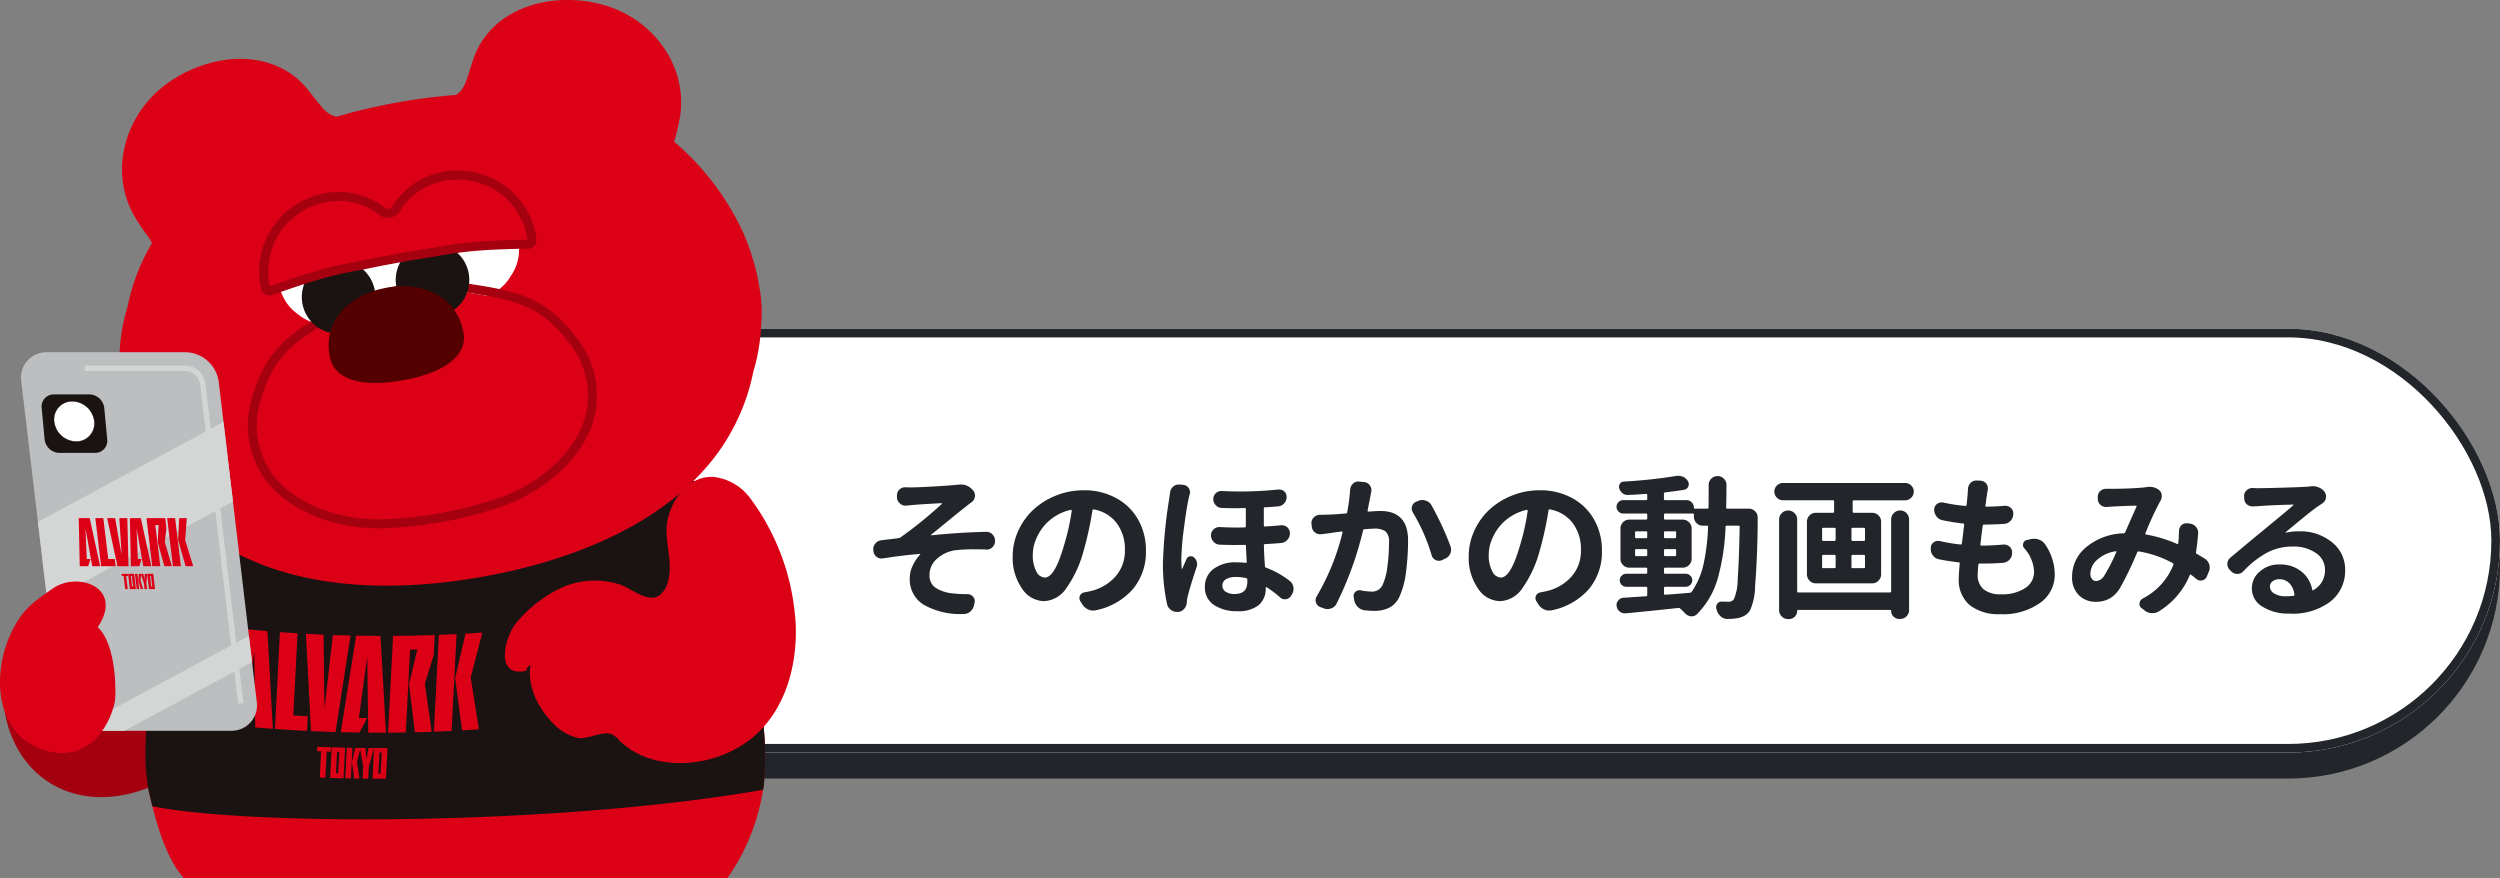 <svg xmlns="http://www.w3.org/2000/svg" xmlns:xlink="http://www.w3.org/1999/xlink" width="289" height="101.512" viewBox="0 0 289 101.512">
  <rect x="0" y="0" width="289" height="101.512" fill="#808080" stroke="none"/>
  <defs>
    <clipPath id="clip-path">
      <rect id="長方形_28889" data-name="長方形 28889" width="92" height="101.512" fill="none"/>
    </clipPath>
  </defs>
  <g id="グループ_29020" data-name="グループ 29020" transform="translate(-9064 -11200)">
    <g id="グループ_28646" data-name="グループ 28646" transform="translate(9015 7402)">
      <g id="グループ_28620" data-name="グループ 28620" transform="translate(-2304.637 527.858)">
        <rect id="長方形_28885" data-name="長方形 28885" width="256" height="49" rx="24.5" transform="translate(2386.637 3311.143)" fill="#22252a"/>
        <g id="長方形_28886" data-name="長方形 28886" transform="translate(2386.637 3308.143)" fill="#fff" stroke="#22252a" stroke-width="1">
          <rect width="256" height="49" rx="24.5" stroke="none"/>
          <rect x="0.5" y="0.5" width="255" height="48" rx="24" fill="none"/>
        </g>
      </g>
      <g id="グループ_28619" data-name="グループ 28619" transform="translate(49 3798)">
        <g id="グループ_28618" data-name="グループ 28618" clip-path="url(#clip-path)">
          <path id="パス_57506" data-name="パス 57506" d="M85.161,69.281H26.735q-.142.386-.256.782a139.754,139.754,0,0,0-5.239,25.5c-.3,3.346-.571,7,.265,10.3.287,1.134,1.447,6.671,3.886,9.329H88.218a24.155,24.155,0,0,0,4.256-11.2,33.936,33.936,0,0,0-.083-6.481c-.246-10-3.813-20.435-7.229-28.229" transform="translate(-4.136 -13.679)" fill="#dc0017"/>
          <path id="パス_57507" data-name="パス 57507" d="M29.866,89.641c-1.187,9-8.711,16.931-16.806,17.713S-.634,101.473.552,92.472,12.781,78.193,20.875,77.411s10.177,3.229,8.99,12.229" transform="translate(-0.078 -15.265)" fill="#a5000f"/>
          <path id="パス_57508" data-name="パス 57508" d="M92.358,104.973c.047-.328.087-.656.116-.982a34,34,0,0,0-.083-6.481c-.246-10-3.813-20.435-7.229-28.229H26.735q-.142.386-.256.782a139.686,139.686,0,0,0-5.239,25.5c-.3,3.346-.571,7,.265,10.3.052.205.134.559.246,1.012,10.9,2.262,46.778,2.278,70.607-1.9" transform="translate(-4.136 -13.679)" fill="#1a1311"/>
          <path id="パス_57509" data-name="パス 57509" d="M91.173,33.219c-.022-.123-.048-.243-.071-.364-.076-.466-.165-.93-.269-1.391a28.257,28.257,0,0,0-1.518-4.533,30.8,30.8,0,0,0-8-10.554,26.179,26.179,0,0,0,.657-2.74c.984-5.75-2.864-11.225-8.466-12.958C67.442-1.2,60.1.793,58.081,6.9c-.38,1.153-.609,1.933-.839,2.523a3.889,3.889,0,0,1-.569,1.053,2.318,2.318,0,0,1-.6.5,67.567,67.567,0,0,0-6.842.884,66.715,66.715,0,0,0-6.9,1.623,2.356,2.356,0,0,1-.8-.274,3.9,3.9,0,0,1-.9-.787c-.422-.472-.91-1.123-1.67-2.069-4.026-5.014-11.6-4.3-16.626-.424C17.7,13.519,16.011,20,18.947,25.037c.986,1.692,1.7,2.351,2,3.073A23.8,23.8,0,0,0,18.1,35.573c-.064.217-.135.434-.192.652A22.367,22.367,0,0,0,17.2,40.91a16.173,16.173,0,0,0,.2,4.378c.022.123.047.243.071.364q.114.7.27,1.391a24.558,24.558,0,0,0,1.518,4.533c7.064,15.926,24.7,17.847,40.08,15.066,9.414-1.7,19.109-5.39,25.249-12.128a23.93,23.93,0,0,0,5.885-11.579c.064-.217.134-.434.191-.652a22.361,22.361,0,0,0,.708-4.685,16.173,16.173,0,0,0-.2-4.378" transform="translate(-3.383 0)" fill="#dc0017"/>
          <path id="パス_57510" data-name="パス 57510" d="M53.838,107.746c-.073,1.417-.109,2.126-.182,3.544.62,0,.931,0,1.551,0,.073-1.418.109-2.127.181-3.544-.62,0-.93,0-1.551,0m.75,2.973h-.255c.051-.985.076-1.477.126-2.462h.255c-.051.985-.075,1.478-.126,2.462" transform="translate(-10.594 -21.273)" fill="#dc0017"/>
          <path id="パス_57511" data-name="パス 57511" d="M53.672,91.584c.254,4.478.381,6.717.636,11.192-.818,0-1.227,0-2.045,0-.047-3.517-.071-5.275-.118-8.792-.386,2.837-.579,4.255-.964,7.091.38.006.57.007.949.011-.357.672-.535,1.008-.892,1.678-.862-.012-1.294-.02-2.155-.043.712-4.465,1.068-6.7,1.781-11.165,1.123.022,1.685.028,2.808.031" transform="translate(-9.691 -18.076)" fill="#dc0017"/>
          <path id="パス_57512" data-name="パス 57512" d="M35.988,101.975c-.046-3.534-.069-5.3-.115-8.836l-.959,7.045c.377.035.566.052.944.085-.356.647-.533.97-.888,1.616-.856-.079-1.285-.121-2.14-.211.709-4.427,1.064-6.641,1.773-11.071,1.116.109,1.673.159,2.791.25.252,4.516.378,6.773.63,11.286-.815-.06-1.222-.092-2.034-.162" transform="translate(-6.482 -17.888)" fill="#dc0017"/>
          <path id="パス_57513" data-name="パス 57513" d="M43.307,102.47c-1.482-.074-2.221-.119-3.7-.226.23-4.477.343-6.716.573-11.193.813.059,1.219.086,2.033.135h.006c-.2,3.8-.295,5.7-.49,9.5.666.04,1,.059,1.665.091-.035.675-.052,1.013-.087,1.688" transform="translate(-7.82 -17.977)" fill="#dc0017"/>
          <path id="パス_57514" data-name="パス 57514" d="M44.063,91.288c.816.044,1.224.063,2.041.1.039,3.443.059,5.164.1,8.607.39-3.426.586-5.139.976-8.565.818.029,1.226.041,2.044.059-.7,4.466-1.042,6.7-1.737,11.162-1.134-.035-1.7-.056-2.834-.109-.235-4.5-.352-6.75-.587-11.252" transform="translate(-8.7 -18.024)" fill="#dc0017"/>
          <path id="パス_57515" data-name="パス 57515" d="M47.254,108.131l-.473-.016c-.063,1.213-.093,1.82-.156,3.034l-.647-.024c.063-1.213.093-1.82.156-3.034l-.473-.019c.01-.2.015-.307.026-.51.636.026.955.039,1.592.059-.01.2-.016.307-.026.51" transform="translate(-9.015 -21.237)" fill="#dc0017"/>
          <path id="パス_57516" data-name="パス 57516" d="M50.379,111.255l-.648-.013c.073-1.418.109-2.127.181-3.544l.648.013c-.072,1.417-.109,2.127-.181,3.544" transform="translate(-9.819 -21.264)" fill="#dc0017"/>
          <path id="パス_57517" data-name="パス 57517" d="M52.578,111.284l-.648,0c.028-.559.043-.839.071-1.4-.141-.792-.212-1.188-.354-1.981l-.381,1.442.3,1.933-.615-.009c-.1-.774-.152-1.161-.254-1.934l.379-1.611.54.007.648.007c.04.537.06.8.1,1.342.1-.535.144-.8.239-1.339l.648,0-.6,2.143c-.028.559-.043.839-.071,1.4" transform="translate(-10.01 -21.268)" fill="#dc0017"/>
          <path id="パス_57518" data-name="パス 57518" d="M59,102.711c-.272-2.225-.409-3.337-.681-5.564.382-1.6.574-2.406.957-4.012l-.835.018c-.2,3.832-.295,5.748-.492,9.581-.818.014-1.227.019-2.047.024l.574-11.193c1.926-.011,2.89-.03,4.817-.1-.048.93-.071,1.4-.12,2.326L60.153,97.1c.315,2.221.474,3.331.789,5.55-.777.028-1.166.039-1.943.059" transform="translate(-11.037 -18.059)" fill="#dc0017"/>
          <path id="パス_57519" data-name="パス 57519" d="M64.546,102.529c-.819.041-1.229.059-2.048.089l.574-11.193c.819-.031,1.229-.048,2.047-.088-.229,4.477-.343,6.715-.573,11.193" transform="translate(-12.339 -18.033)" fill="#dc0017"/>
          <path id="パス_57520" data-name="パス 57520" d="M66.362,102.421c-.323-2.41-.483-3.616-.806-6.028.479-2.061.718-3.092,1.2-5.155.779-.043,1.169-.067,1.947-.12-.539,2.071-.81,3.106-1.348,5.175.38,2.4.571,3.605.95,6.006-.776.053-1.165.077-1.942.121" transform="translate(-12.943 -17.99)" fill="#dc0017"/>
          <path id="パス_57521" data-name="パス 57521" d="M47.732,107.639c-.072,1.417-.109,2.127-.181,3.544.62.02.929.029,1.549.043.073-1.418.109-2.127.181-3.545-.62-.014-.929-.022-1.549-.043m.75,3-.254-.007c.051-.985.075-1.478.126-2.462l.254.007c-.051.985-.075,1.478-.126,2.462" transform="translate(-9.388 -21.252)" fill="#dc0017"/>
          <path id="パス_57522" data-name="パス 57522" d="M27.3,94.495H11.255a3.958,3.958,0,0,1-3.807-3.388L3.056,54.123a2.938,2.938,0,0,1,2.968-3.388h16.05a3.957,3.957,0,0,1,3.806,3.388l4.394,36.984A2.939,2.939,0,0,1,27.3,94.495" transform="translate(-0.598 -10.017)" fill="#bdbebf"/>
          <path id="パス_57523" data-name="パス 57523" d="M26.915,60.777,5.463,72.326,6.558,81.54,28.009,69.992Z" transform="translate(-1.079 -12)" fill="#d4d5d5"/>
          <path id="パス_57524" data-name="パス 57524" d="M31.009,91.59l-19.691,10.6a3.644,3.644,0,0,0,1.574.37h3.727l14.75-7.941Z" transform="translate(-2.235 -18.083)" fill="#d4d5d5"/>
          <path id="パス_57525" data-name="パス 57525" d="M12.161,63.571H8.049a1.76,1.76,0,0,1-1.71-1.563L6,58.373A1.4,1.4,0,0,1,7.414,56.81h4.112a1.76,1.76,0,0,1,1.71,1.563l.341,3.635a1.4,1.4,0,0,1-1.417,1.563" transform="translate(-1.183 -11.216)" fill="#1a1311"/>
          <path id="パス_57526" data-name="パス 57526" d="M10.335,62.458h0a2.617,2.617,0,0,1-2.543-2.325A2.087,2.087,0,0,1,9.9,57.807a2.617,2.617,0,0,1,2.543,2.326,2.086,2.086,0,0,1-2.107,2.325" transform="translate(-1.536 -11.413)" fill="#fff"/>
          <path id="パス_57527" data-name="パス 57527" d="M10.33,62.472a2.631,2.631,0,0,1-2.562-2.343,2.105,2.105,0,0,1,2.125-2.345,2.633,2.633,0,0,1,2.563,2.342,2.107,2.107,0,0,1-2.126,2.346m-.437-4.651a2.068,2.068,0,0,0-2.088,2.3,2.594,2.594,0,0,0,2.525,2.309,2.068,2.068,0,0,0,2.088-2.306,2.593,2.593,0,0,0-2.525-2.308" transform="translate(-1.532 -11.409)" fill="#070303"/>
          <path id="パス_57528" data-name="パス 57528" d="M29.93,91.753,25.536,54.768a1.8,1.8,0,0,0-1.655-1.485H12.188v-.619H23.881a2.391,2.391,0,0,1,2.27,2.03L30.545,91.68Z" transform="translate(-2.406 -10.398)" fill="#d4d5d5"/>
          <path id="パス_57529" data-name="パス 57529" d="M61.3,28.655c-4.854.349-5.019,3.234-7.944,3.763s-4.09-2.116-8.758-.742a6.194,6.194,0,0,0-4.361,7.071,5.232,5.232,0,0,0,2.134,3.23,5.319,5.319,0,0,0,4.605,1.091c2.27-.411,3.006-2.161,7.761-3.022s6.057.522,8.327.112a5.319,5.319,0,0,0,3.932-2.635,5.236,5.236,0,0,0,.868-3.772,6.2,6.2,0,0,0-6.563-5.1" transform="translate(-7.924 -5.654)" fill="#fff"/>
          <path id="パス_57530" data-name="パス 57530" d="M58.273,67.579a48.906,48.906,0,0,0,5.742-1.423c5.227-1.552,9.473-5.195,10.819-9.281A9.655,9.655,0,0,0,73,47.789c-3.159-4.191-6.213-4.846-11.336-5.642a24.9,24.9,0,0,0-15.473,2.8c-4.52,2.54-7.15,4.222-8.641,9.254a9.656,9.656,0,0,0,1.469,9.152c2.692,3.356,7.945,5.28,13.384,4.9a48.454,48.454,0,0,0,5.867-.677" transform="translate(-7.311 -8.267)" fill="#dc0017"/>
          <path id="パス_57531" data-name="パス 57531" d="M58.515,68.292l-.313.055a50.309,50.309,0,0,1-5.98.691c-5.77.4-11.37-1.677-14.268-5.29a10.652,10.652,0,0,1-1.655-10.1c1.6-5.408,4.513-7.272,9.129-9.867a25.94,25.94,0,0,1,16.144-2.92c5.232.813,8.611,1.54,12.006,6.043a10.655,10.655,0,0,1,1.988,10.038c-1.449,4.4-5.967,8.307-11.511,9.953a51.419,51.419,0,0,1-5.54,1.394m-.5-.969A48.908,48.908,0,0,0,63.758,65.9c5.227-1.552,9.473-5.195,10.819-9.281a9.655,9.655,0,0,0-1.83-9.087c-3.159-4.191-6.213-4.846-11.336-5.642a24.9,24.9,0,0,0-15.473,2.8c-4.52,2.54-7.15,4.222-8.641,9.254A9.656,9.656,0,0,0,38.765,63.1c2.692,3.356,7.945,5.28,13.384,4.9a48.454,48.454,0,0,0,5.867-.677" transform="translate(-7.054 -8.011)" fill="#a5000f"/>
          <path id="パス_57532" data-name="パス 57532" d="M51.915,40.978a4.254,4.254,0,1,1-4.943-3.429,4.254,4.254,0,0,1,4.943,3.429" transform="translate(-8.584 -7.4)" fill="#1a1311"/>
          <path id="パス_57533" data-name="パス 57533" d="M65.438,38.532A4.254,4.254,0,1,1,60.495,35.1a4.254,4.254,0,0,1,4.943,3.429" transform="translate(-11.253 -6.917)" fill="#1a1311"/>
          <path id="パス_57534" data-name="パス 57534" d="M38.986,38.532c.456-.187,3.487-1.228,4.827-1.611a44.547,44.547,0,0,1,5.568-1.291c1.312-.278,2.794-.567,4.113-.806s2.809-.487,4.136-.686A44.427,44.427,0,0,1,63.3,33.4c1.388-.111,4.592-.2,5.084-.182.524.016.7-.175.613-.669a8.55,8.55,0,0,0-8.686-7.319A8.212,8.212,0,0,0,53.3,29.117a1.125,1.125,0,0,1-1.619.292,8.211,8.211,0,0,0-7.929-1.186,8.55,8.55,0,0,0-5.572,9.9c.091.494.323.611.808.412" transform="translate(-7.506 -4.98)" fill="#dc0017"/>
          <path id="パス_57535" data-name="パス 57535" d="M68.613,33.585a1.764,1.764,0,0,1-.376.022c-.473-.014-3.643.071-5.028.181a44.339,44.339,0,0,0-5.6.732c-1.311.2-2.766.439-4.13.685l-.039.007c-1.364.246-2.811.53-4.079.8a44.436,44.436,0,0,0-5.534,1.282c-1.337.382-4.335,1.413-4.772,1.591a1.189,1.189,0,0,1-1.007.024,1.131,1.131,0,0,1-.51-.823A9.1,9.1,0,0,1,43.45,27.6a8.739,8.739,0,0,1,8.41,1.259.605.605,0,0,0,.873-.158,8.742,8.742,0,0,1,7.437-4.125,9.1,9.1,0,0,1,9.209,7.748,1.13,1.13,0,0,1-.189.95.972.972,0,0,1-.576.307M45.2,28.212a9.241,9.241,0,0,0-1.4.374A8.073,8.073,0,0,0,38.561,37.9c0,.022.008.04.012.056.023-.007.052-.018.087-.032.449-.184,3.518-1.24,4.88-1.629a45.246,45.246,0,0,1,5.634-1.3c1.246-.266,2.7-.551,4.078-.8l.04-.007c1.373-.248,2.839-.491,4.131-.685a44.94,44.94,0,0,1,5.7-.746c1.411-.112,4.656-.2,5.143-.184h.093c0-.017,0-.036-.009-.058a8.074,8.074,0,0,0-8.163-6.89,7.649,7.649,0,0,0-6.586,3.652,1.645,1.645,0,0,1-2.364.428A7.57,7.57,0,0,0,45.2,28.212" transform="translate(-7.378 -4.852)" fill="#a5000f"/>
          <path id="パス_57536" data-name="パス 57536" d="M62.925,46.581c.535,2.954-2.715,4.746-6.984,5.518s-7.884.222-8.475-2.722c-.835-4.16,2.27-7.2,6.54-7.976s8.164,1,8.919,5.18" transform="translate(-9.345 -8.14)" fill="#540000"/>
          <path id="パス_57537" data-name="パス 57537" d="M90.125,82.6c-1.325.36-3-1.137-4.058-1.445a9.376,9.376,0,0,0-6.627.27A15.085,15.085,0,0,0,73.9,85.75c-1.148,1.537-2.274,5.822.888,5.426.865-.108.053-.216.9-.736-.413,2.48.925,5.02,2.529,6.648a5.693,5.693,0,0,0,2.916,1.77c1.291.224,2.85-.9,4.006-.387a2.638,2.638,0,0,1,.766.629c3.424,3.476,9.754,3.433,14.229.608,5.372-3.392,6.759-10.329,6.055-15.693a26.706,26.706,0,0,0-5.117-12.875A6.125,6.125,0,0,0,96.914,68.7c-3.2-.246-5.414,3.216-5.5,6-.067,2.056.721,3.931.172,6.041a2.893,2.893,0,0,1-.918,1.585,1.49,1.49,0,0,1-.539.274" transform="translate(-14.359 -13.561)" fill="#dc0017"/>
          <path id="パス_57538" data-name="パス 57538" d="M5.684,103.4C-.746,101.852-1.1,94.191,1.551,89.161c1.194-2.268,2.39-3.1,4.6-4.625,2.857-1.965,8.228-.089,5.147,4.506,2.23,2.047,2.132,7.888,1.974,8.629-.668,3.147-3.207,6.792-7.59,5.734" transform="translate(0 -16.538)" fill="#dc0017"/>
          <path id="パス_57539" data-name="パス 57539" d="M21.2,82.654l.21,1.76h.7l-.21-1.76Zm.583,1.476h-.115l-.146-1.222h.115Z" transform="translate(-4.186 -16.319)" fill="#dc0017"/>
          <path id="パス_57540" data-name="パス 57540" d="M19.974,74.635l1.209,5.556H20.26l-.778-4.362.151,3.524h.429l-.264.838h-.974l-.118-5.557Z" transform="translate(-3.693 -14.736)" fill="#dc0017"/>
          <path id="パス_57541" data-name="パス 57541" d="M12.9,80.192l-.778-4.362.151,3.524H12.7l-.264.838H11.46l-.118-5.556h1.267l1.209,5.556Z" transform="translate(-2.239 -14.736)" fill="#dc0017"/>
          <path id="パス_57542" data-name="パス 57542" d="M16.079,80.192H14.4l-.664-5.556h.923l.563,4.718h.754Z" transform="translate(-2.713 -14.736)" fill="#dc0017"/>
          <path id="パス_57543" data-name="パス 57543" d="M15.434,74.635h.923l.752,4.262-.266-4.262h.923l.139,5.556H16.624Z" transform="translate(-3.047 -14.736)" fill="#dc0017"/>
          <path id="パス_57544" data-name="パス 57544" d="M18.255,82.908h-.213l.18,1.506h-.292l-.181-1.506h-.213l-.03-.254h.72Z" transform="translate(-3.456 -16.319)" fill="#dc0017"/>
          <path id="パス_57545" data-name="パス 57545" d="M19.934,84.414h-.292l-.21-1.759h.292Z" transform="translate(-3.837 -16.319)" fill="#dc0017"/>
          <path id="パス_57546" data-name="パス 57546" d="M20.939,84.414h-.292l-.083-.694-.322-.981-.053.718.295.957h-.278l-.274-.957.038-.8h.536l.156.665,0-.665h.292l-.1,1.065Z" transform="translate(-3.935 -16.319)" fill="#dc0017"/>
          <path id="パス_57547" data-name="パス 57547" d="M23.165,80.191,22.4,77.418l.1-1.983h-.376l.568,4.756h-.923L21.1,74.635h2.173l.138,1.154-.189,1.629.816,2.773Z" transform="translate(-4.167 -14.736)" fill="#dc0017"/>
          <path id="パス_57548" data-name="パス 57548" d="M25.666,80.191h-.923l-.665-5.556H25Z" transform="translate(-4.754 -14.736)" fill="#dc0017"/>
          <path id="パス_57549" data-name="パス 57549" d="M26.524,80.191l-.865-3.022.12-2.534h.878l-.187,2.534.931,3.022Z" transform="translate(-5.066 -14.736)" fill="#dc0017"/>
          <path id="パス_57550" data-name="パス 57550" d="M18.447,82.654l.21,1.76h.7l-.21-1.76Zm.583,1.476h-.115l-.146-1.222h.115Z" transform="translate(-3.642 -16.319)" fill="#dc0017"/>
        </g>
      </g>
      <path id="パス_119153" data-name="パス 119153" d="M-81.22-11.549h-.123a.873.873,0,0,1-.615-.246.883.883,0,0,1-.352-.686v-.211a.9.9,0,0,1,.264-.7.972.972,0,0,1,.686-.281h.035q.3.018.65.018.633,0,2.531-.105t2.654-.193a1.392,1.392,0,0,0,.229-.018,2.863,2.863,0,0,1,.316-.018,1.721,1.721,0,0,1,1.371.615l.053.053a.888.888,0,0,1,.229.6.578.578,0,0,1-.018.141.928.928,0,0,1-.387.65,5.814,5.814,0,0,0-.527.4q-.668.51-2.127,1.705t-2.021,1.652a.04.04,0,0,0-.009.044q.009.026.044.009,3.27-.334,6.328-.4h.035a.962.962,0,0,1,.7.3,1,1,0,0,1,.3.738v.018a.982.982,0,0,1-.3.721.972.972,0,0,1-.686.281.135.135,0,0,1-.053-.018Q-72.747-6.5-73.38-6.5a18.314,18.314,0,0,0-2.162.105,3.99,3.99,0,0,0-2.136.984,2.442,2.442,0,0,0-.87,1.863,1.7,1.7,0,0,0,.7,1.494,4.43,4.43,0,0,0,2,.65,12.8,12.8,0,0,0,1.547.088h.141a.8.8,0,0,1,.633.281.734.734,0,0,1,.211.51.894.894,0,0,1-.018.176l-.07.3A1.282,1.282,0,0,1-73.837.7a1.165,1.165,0,0,1-.773.281h-.018A8.616,8.616,0,0,1-79.233-.1a3.434,3.434,0,0,1-1.6-3.067,3.353,3.353,0,0,1,.352-1.468,5.018,5.018,0,0,1,.844-1.257.035.035,0,0,0,.018-.053.035.035,0,0,0-.053-.018q-1.881.141-4.236.51a.894.894,0,0,1-.176.018.959.959,0,0,1-.58-.193.939.939,0,0,1-.369-.686l-.018-.088v-.123a.978.978,0,0,1,.229-.633,1.064,1.064,0,0,1,.7-.387q.387-.053,1.09-.132t.861-.114a.492.492,0,0,0,.246-.07,49.024,49.024,0,0,0,4.816-3.9q.018-.018,0-.044t-.035-.026q-.141,0-1.626.088t-1.89.141Q-80.868-11.584-81.22-11.549Zm16,8.314q1.125,0,2.162-3.533a26.353,26.353,0,0,0,.949-4.184.119.119,0,0,0-.035-.088.08.08,0,0,0-.088-.018,5.582,5.582,0,0,0-1.881.8A5.374,5.374,0,0,0-65.5-8.965a6.126,6.126,0,0,0-.817,1.512,4.432,4.432,0,0,0-.29,1.529A3.958,3.958,0,0,0-66.2-3.946,1.168,1.168,0,0,0-65.224-3.234ZM-59.317.545a1.455,1.455,0,0,1-.316.035A1.314,1.314,0,0,1-60.2.457a1.482,1.482,0,0,1-.686-.6l-.229-.352a.678.678,0,0,1-.105-.352.8.8,0,0,1,.053-.281.7.7,0,0,1,.527-.4q.316-.053.633-.123a5.542,5.542,0,0,0,2.918-1.661,4.466,4.466,0,0,0,1.125-3.12,5,5,0,0,0-.94-3.085,4.177,4.177,0,0,0-2.663-1.591q-.123-.035-.141.088a39.666,39.666,0,0,1-1.037,4.729,13.473,13.473,0,0,1-1.978,4.271A3.263,3.263,0,0,1-65.312-.51a3.1,3.1,0,0,1-2.558-1.477A6.185,6.185,0,0,1-68.933-5.7,7.036,7.036,0,0,1-68.3-8.613a7.594,7.594,0,0,1,1.723-2.435A8.386,8.386,0,0,1-63.958-12.7a8.478,8.478,0,0,1,3.234-.624,7.6,7.6,0,0,1,3.8.932A6.386,6.386,0,0,1-54.4-9.879a7.208,7.208,0,0,1,.87,3.533,6.711,6.711,0,0,1-1.477,4.412A7.727,7.727,0,0,1-59.317.545Zm8.578-13.588a1.022,1.022,0,0,1,.352-.7.958.958,0,0,1,.65-.246h.088l.422.035a.817.817,0,0,1,.633.369.848.848,0,0,1,.158.492.718.718,0,0,1-.035.229q-.088.352-.141.6-.229,1.02-.527,3.349a30.255,30.255,0,0,0-.3,3.56,9.492,9.492,0,0,0,.053,1.072q0,.035.026.035a.06.06,0,0,0,.044-.018q.141-.352.475-1.107a.505.505,0,0,1,.369-.308.548.548,0,0,1,.475.1.954.954,0,0,1,.334.51.8.8,0,0,1,.053.281,1,1,0,0,1-.053.316Q-48.472-2.057-48.735-.9a3.26,3.26,0,0,0-.07.545A1.218,1.218,0,0,1-49.122.4a1.036,1.036,0,0,1-.7.343h-.088A1.2,1.2,0,0,1-50.634.51a1.1,1.1,0,0,1-.457-.686,21.817,21.817,0,0,1-.475-4.711,57.087,57.087,0,0,1,.721-7.436Q-50.792-12.709-50.739-13.043Zm8.93,10.318v-.281a.152.152,0,0,0-.123-.158A4.981,4.981,0,0,0-43.11-3.3a2.172,2.172,0,0,0-1.169.264.8.8,0,0,0-.413.7.838.838,0,0,0,.387.747,1.861,1.861,0,0,0,1.037.255Q-41.81-1.336-41.81-2.725Zm3.885-6.557h.105a.91.91,0,0,1,.615.229.883.883,0,0,1,.316.686,1.115,1.115,0,0,1-.3.782,1.087,1.087,0,0,1-.738.36q-.791.07-1.846.123a.128.128,0,0,0-.123.141q.018,1,.123,2.408a.181.181,0,0,0,.123.176,10.263,10.263,0,0,1,2.742,1.529,1.121,1.121,0,0,1,.422.721,1.281,1.281,0,0,1,.018.211,1.146,1.146,0,0,1-.193.633l-.088.158a.805.805,0,0,1-.6.387.516.516,0,0,1-.123.018.8.8,0,0,1-.562-.229,12.24,12.24,0,0,0-1.529-1.16.113.113,0,0,0-.088,0,.071.071,0,0,0-.035.07V-2a2.449,2.449,0,0,1-.809,1.951,3.7,3.7,0,0,1-2.479.7,4.657,4.657,0,0,1-2.7-.721A2.4,2.4,0,0,1-46.714-2.18,2.506,2.506,0,0,1-45.756-4.2a4.157,4.157,0,0,1,2.716-.791A9.129,9.129,0,0,1-42-4.939q.123.018.123-.105-.07-1.143-.088-1.846a.109.109,0,0,0-.123-.123Q-42.688-7-43.3-7q-.826,0-1.687-.035a1.017,1.017,0,0,1-.721-.334,1.041,1.041,0,0,1-.3-.738.926.926,0,0,1,.3-.7.943.943,0,0,1,.668-.264h.053q1.037.053,2.021.053.439,0,.861-.018.123,0,.123-.141v-1.969a.109.109,0,0,0-.123-.123q-.562.018-1.072.018-.861,0-1.582-.035a.921.921,0,0,1-.694-.308,1.006,1.006,0,0,1-.29-.712.906.906,0,0,1,.3-.686.9.9,0,0,1,.633-.246h.053q1.107.053,2.18.053a40.95,40.95,0,0,0,4.342-.229h.105a.908.908,0,0,1,.58.211.856.856,0,0,1,.281.65,1.077,1.077,0,0,1-.281.738,1.022,1.022,0,0,1-.7.352q-.7.07-1.529.105a.128.128,0,0,0-.123.141v1.951q0,.141.123.123Q-38.927-9.176-37.925-9.281Zm8-4.113a1.052,1.052,0,0,1,.334-.7.915.915,0,0,1,.615-.246.332.332,0,0,1,.105.018l.58.053a.883.883,0,0,1,.65.387.89.89,0,0,1,.176.527,1.281,1.281,0,0,1-.018.211q-.053.246-.088.457-.018.088-.334,1.705a.08.08,0,0,0,.018.088.119.119,0,0,0,.088.035q1.037-.07,1.354-.07,3.217,0,3.217,3.41a27.768,27.768,0,0,1-.237,3.63,9.406,9.406,0,0,1-.765,2.874A2.648,2.648,0,0,1-25.374.237a3.831,3.831,0,0,1-1.793.378,9.522,9.522,0,0,1-1.107-.07,1.352,1.352,0,0,1-.782-.4,1.43,1.43,0,0,1-.4-.809l-.053-.3a.578.578,0,0,1-.018-.141.656.656,0,0,1,.211-.475.705.705,0,0,1,.492-.193.578.578,0,0,1,.141.018,7.159,7.159,0,0,0,1.178.141,1.329,1.329,0,0,0,1.336-.773,7.025,7.025,0,0,0,.545-2.074,20.12,20.12,0,0,0,.193-2.812,1.609,1.609,0,0,0-.4-1.3,2.232,2.232,0,0,0-1.354-.316q-.229,0-1.09.07a.157.157,0,0,0-.158.141,39.121,39.121,0,0,1-3.076,8.49,1.087,1.087,0,0,1-.633.527,1.125,1.125,0,0,1-.387.07,1.265,1.265,0,0,1-.457-.088l-.422-.158a.848.848,0,0,1-.475-.527,1.09,1.09,0,0,1-.035-.264.808.808,0,0,1,.141-.457,27.224,27.224,0,0,0,2.971-7.348.091.091,0,0,0-.009-.088.093.093,0,0,0-.079-.035q-.914.105-1.406.193-.352.035-.949.123h-.141a.931.931,0,0,1-.6-.211.939.939,0,0,1-.369-.686l-.035-.334a.861.861,0,0,1,.255-.7,1,1,0,0,1,.694-.316q.176,0,.475-.009t.387-.009q.791-.018,2.18-.141.123,0,.141-.141A21.4,21.4,0,0,0-29.927-13.395Zm7.26,2.654a.893.893,0,0,1-.141-.475.892.892,0,0,1,.035-.246.743.743,0,0,1,.475-.527l.246-.105a1.12,1.12,0,0,1,.475-.105.985.985,0,0,1,.369.07,1.088,1.088,0,0,1,.668.51,34.313,34.313,0,0,1,2.215,4.764,1.277,1.277,0,0,1,.07.4,1.089,1.089,0,0,1-.088.422,1.076,1.076,0,0,1-.58.6l-.369.176a.892.892,0,0,1-.369.088.892.892,0,0,1-.369-.088A.85.85,0,0,1-20.5-5.8,20.743,20.743,0,0,0-22.667-10.74Zm10.16,7.506q1.125,0,2.162-3.533A26.353,26.353,0,0,0-9.4-10.951a.119.119,0,0,0-.035-.088.08.08,0,0,0-.088-.018,5.582,5.582,0,0,0-1.881.8,5.374,5.374,0,0,0-1.389,1.292,6.126,6.126,0,0,0-.817,1.512,4.432,4.432,0,0,0-.29,1.529,3.958,3.958,0,0,0,.413,1.978A1.168,1.168,0,0,0-12.507-3.234ZM-6.6.545A1.455,1.455,0,0,1-6.917.58,1.314,1.314,0,0,1-7.479.457a1.482,1.482,0,0,1-.686-.6l-.229-.352A.678.678,0,0,1-8.5-.844a.8.8,0,0,1,.053-.281.7.7,0,0,1,.527-.4q.316-.053.633-.123A5.542,5.542,0,0,0-4.368-3.313a4.466,4.466,0,0,0,1.125-3.12,5,5,0,0,0-.94-3.085,4.177,4.177,0,0,0-2.663-1.591q-.123-.035-.141.088A39.666,39.666,0,0,1-8.024-6.293,13.473,13.473,0,0,1-10-2.021,3.263,3.263,0,0,1-12.595-.51a3.1,3.1,0,0,1-2.558-1.477A6.185,6.185,0,0,1-16.216-5.7a7.036,7.036,0,0,1,.633-2.918,7.594,7.594,0,0,1,1.723-2.435A8.386,8.386,0,0,1-11.241-12.7a8.478,8.478,0,0,1,3.234-.624,7.6,7.6,0,0,1,3.8.932A6.386,6.386,0,0,1-1.687-9.879a7.208,7.208,0,0,1,.87,3.533A6.711,6.711,0,0,1-2.294-1.934,7.727,7.727,0,0,1-6.6.545ZM6.5-2.162a.124.124,0,0,0-.141.141v.65q0,.123.141.123,1.055-.07,2.865-.229A.281.281,0,0,0,9.571-1.6a9.2,9.2,0,0,0,1.354-3.164,23.76,23.76,0,0,0,.527-4.342.109.109,0,0,0-.123-.123h-.475a.988.988,0,0,1-.738-.308,1.011,1.011,0,0,1-.3-.729v-.246q0-.123-.141-.123H6.5q-.141,0-.141.123v.439a.124.124,0,0,0,.141.141H8.517a1.011,1.011,0,0,1,.729.3.988.988,0,0,1,.308.738v3.48a.988.988,0,0,1-.308.738,1.011,1.011,0,0,1-.729.3H6.5a.124.124,0,0,0-.141.141V-3.8q0,.123.141.123H8.868a.738.738,0,0,1,.527.22.715.715,0,0,1,.229.536.715.715,0,0,1-.229.536.738.738,0,0,1-.527.22ZM3.015-5.836a.109.109,0,0,0,.123.123H4.28q.141,0,.141-.123v-.545a.124.124,0,0,0-.141-.141H3.138q-.123,0-.123.141Zm4.746-.545q0-.141-.123-.141H6.5a.124.124,0,0,0-.141.141v.545q0,.123.141.123H7.638a.109.109,0,0,0,.123-.123ZM6.354-7.928a.124.124,0,0,0,.141.141H7.638q.123,0,.123-.141v-.527a.109.109,0,0,0-.123-.123H6.5q-.141,0-.141.123Zm-3.217-.65a.109.109,0,0,0-.123.123v.527q0,.141.123.141H4.28a.124.124,0,0,0,.141-.141v-.527q0-.123-.141-.123ZM13.544-11.32a.109.109,0,0,0,.123.123h2.5a.982.982,0,0,1,.721.3.982.982,0,0,1,.3.721q0,4.1-.3,7.945A6.976,6.976,0,0,1,16.3.563a2.018,2.018,0,0,1-.624.606,2.891,2.891,0,0,1-.8.29,6.509,6.509,0,0,1-1.213.088,1.1,1.1,0,0,1-.756-.3A1.519,1.519,0,0,1,12.454.51a.682.682,0,0,1-.035-.088.718.718,0,0,1-.035-.229.716.716,0,0,1,.123-.387.6.6,0,0,1,.51-.264h.035q.439.018.773.018a.706.706,0,0,0,.615-.3,5.7,5.7,0,0,0,.431-2.232q.149-1.863.237-6.135,0-.123-.141-.123H13.614a.128.128,0,0,0-.141.123,25.686,25.686,0,0,1-.905,5.994A9.579,9.579,0,0,1,10.169,1a.853.853,0,0,1-.6.246H9.466a1.151,1.151,0,0,1-.7-.369A5.593,5.593,0,0,0,8.235.352a.26.26,0,0,0-.229-.07Q3.718.738,1.925.9H1.819a.908.908,0,0,1-.58-.211A.9.9,0,0,1,.888.07.516.516,0,0,1,.87-.053.792.792,0,0,1,1.063-.58a.843.843,0,0,1,.6-.316Q3.138-1,4.28-1.072a.124.124,0,0,0,.141-.141v-.809a.124.124,0,0,0-.141-.141H2a.738.738,0,0,1-.527-.22.715.715,0,0,1-.229-.536.715.715,0,0,1,.229-.536A.738.738,0,0,1,2-3.674H4.28q.141,0,.141-.123v-.439a.124.124,0,0,0-.141-.141H2.364a1,1,0,0,1-.738-.3,1,1,0,0,1-.3-.738v-3.48a1,1,0,0,1,.3-.738,1,1,0,0,1,.738-.3H4.28a.124.124,0,0,0,.141-.141v-.439q0-.123-.141-.123H1.644a.744.744,0,0,1-.545-.229.744.744,0,0,1-.229-.545.744.744,0,0,1,.229-.545.744.744,0,0,1,.545-.229H4.28a.124.124,0,0,0,.141-.141v-.457q0-.123-.141-.123-1.16.088-2.109.123H2.136a.908.908,0,0,1-.58-.211,1.108,1.108,0,0,1-.369-.545.6.6,0,0,1,.07-.527.539.539,0,0,1,.439-.264,58.763,58.763,0,0,0,6.064-.65,1.392,1.392,0,0,1,.229-.018,1.592,1.592,0,0,1,.563.105,1.329,1.329,0,0,1,.58.527.748.748,0,0,1,.088.334.8.8,0,0,1-.053.281.642.642,0,0,1-.475.369q-1,.158-2.2.3-.141.018-.141.141v.615a.124.124,0,0,0,.141.141H8.938a.849.849,0,0,1,.624.255.849.849,0,0,1,.255.624.093.093,0,0,0,.105.105h1.459a.109.109,0,0,0,.123-.123q.018-1.02.018-2.619a.982.982,0,0,1,.3-.721.992.992,0,0,1,.729-.3.992.992,0,0,1,.729.3.982.982,0,0,1,.3.721Q13.579-12.393,13.544-11.32ZM32.493-1.512q.123,0,.123-.141v-8.3a1,1,0,0,1,.308-.729,1.007,1.007,0,0,1,.738-.308.978.978,0,0,1,.729.308,1.011,1.011,0,0,1,.3.729V.51a1,1,0,0,1-.3.738,1,1,0,0,1-.738.3h-.105a.9.9,0,0,1-.659-.272.9.9,0,0,1-.272-.659A.093.093,0,0,0,32.511.51H21.876q-.123,0-.123.105a.9.9,0,0,1-.281.677.927.927,0,0,1-.668.272H20.7a1.011,1.011,0,0,1-.729-.3.988.988,0,0,1-.308-.738V-9.949a1,1,0,0,1,.308-.729,1,1,0,0,1,.729-.308h.018a1,1,0,0,1,.729.308,1,1,0,0,1,.308.729v8.3q0,.141.123.141ZM29.47-7.471a.109.109,0,0,0,.123-.123V-8.842q0-.141-.123-.141h-1.3a.124.124,0,0,0-.141.141v1.248q0,.123.141.123Zm0,3.146a.109.109,0,0,0,.123-.123V-5.713q0-.141-.123-.141h-1.3a.124.124,0,0,0-.141.141v1.266q0,.123.141.123ZM24.759-5.854q-.123,0-.123.141v1.266a.109.109,0,0,0,.123.123h1.3q.141,0,.141-.123V-5.713a.124.124,0,0,0-.141-.141Zm0-3.129q-.123,0-.123.141v1.248a.109.109,0,0,0,.123.123h1.3q.141,0,.141-.123V-8.842a.124.124,0,0,0-.141-.141Zm-5.344-3.48a.972.972,0,0,1-.3-.712.944.944,0,0,1,.3-.7.977.977,0,0,1,.7-.29H34.233a.977.977,0,0,1,.7.29.944.944,0,0,1,.3.7.972.972,0,0,1-.3.712.962.962,0,0,1-.7.3H28.31q-.141,0-.141.123v1.178a.124.124,0,0,0,.141.141h2.109a1.011,1.011,0,0,1,.729.3.988.988,0,0,1,.308.738V-3.6a1,1,0,0,1-.308.729,1,1,0,0,1-.729.308h-6.5a1,1,0,0,1-.729-.308,1,1,0,0,1-.308-.729V-9.686a.988.988,0,0,1,.308-.738,1.011,1.011,0,0,1,.729-.3H25.9q.123,0,.123-.141v-1.178a.109.109,0,0,0-.123-.123H20.118A.962.962,0,0,1,19.415-12.463Zm28.6,5.854A.566.566,0,0,1,47.856-7a.616.616,0,0,1,.035-.193.546.546,0,0,1,.422-.387l.475-.105a2.065,2.065,0,0,1,.369-.035,1.592,1.592,0,0,1,.563.105,1.408,1.408,0,0,1,.7.545A6.271,6.271,0,0,1,51.53-3.621,3.993,3.993,0,0,1,49.816-.29,7.456,7.456,0,0,1,45.22,1a5.442,5.442,0,0,1-3.5-1.028,3.8,3.8,0,0,1-1.283-3.155q0-.492.105-1.67.018-.141-.123-.141-1.248-.141-2.268-.352a1.147,1.147,0,0,1-.712-.448,1.164,1.164,0,0,1-.237-.817V-6.7a.724.724,0,0,1,.352-.615.771.771,0,0,1,.475-.158,1.623,1.623,0,0,1,.229.018,18.086,18.086,0,0,0,2.391.4q.123.018.141-.123.053-.369.141-1.1t.123-1.063q.018-.141-.105-.141a23.017,23.017,0,0,1-2.408-.387,1.1,1.1,0,0,1-.7-.457,1.216,1.216,0,0,1-.246-.738.807.807,0,0,1,.352-.7.875.875,0,0,1,.51-.158,1.525,1.525,0,0,1,.211.018,18.041,18.041,0,0,0,2.514.387.125.125,0,0,0,.158-.123q.035-.281.123-1.283.018-.352.035-.545a1.047,1.047,0,0,1,.316-.721.922.922,0,0,1,.65-.264h.07l.422.018a.945.945,0,0,1,.668.352.916.916,0,0,1,.176.545,1.183,1.183,0,0,1-.018.193q-.053.281-.088.563-.035.158-.088.58t-.088.633q-.018.141.105.141,1.178-.018,2.109-.105h.088a.936.936,0,0,1,.633.246.8.8,0,0,1,.281.668v.053a1.167,1.167,0,0,1-.325.782,1.051,1.051,0,0,1-.747.343q-1.02.07-2.3.088a.138.138,0,0,0-.158.123q-.158,1.16-.264,2.162-.018.141.105.141,1.125,0,2.549-.123h.088a.936.936,0,0,1,.633.246.851.851,0,0,1,.281.686v.053a1.068,1.068,0,0,1-.308.773,1.136,1.136,0,0,1-.747.352q-1.143.088-2.127.088h-.58a.128.128,0,0,0-.141.123q-.07.9-.07,1.16a2.1,2.1,0,0,0,.677,1.688,2.991,2.991,0,0,0,2,.58,4.793,4.793,0,0,0,2.83-.729A2.214,2.214,0,0,0,49.14-3.9,4.294,4.294,0,0,0,48.015-6.609Zm9.229,3.164a20.345,20.345,0,0,0,1.406-2.742.063.063,0,0,0-.009-.07.045.045,0,0,0-.062-.018,4.077,4.077,0,0,0-2.153.993,2.208,2.208,0,0,0-.782,1.608.929.929,0,0,0,.193.606.591.591,0,0,0,.475.237A1.2,1.2,0,0,0,57.243-3.445ZM68.862-5.432a1.234,1.234,0,0,1,.527.686,1.278,1.278,0,0,1,.053.369,1.12,1.12,0,0,1-.105.475l-.229.545a.693.693,0,0,1-.51.439.616.616,0,0,1-.193.035.792.792,0,0,1-.492-.176q-.316-.264-.615-.492-.105-.088-.158.035A8.881,8.881,0,0,1,63.571.668a1.414,1.414,0,0,1-.738.211h-.141a1.411,1.411,0,0,1-.826-.352L61.567.3a.6.6,0,0,1-.246-.492.289.289,0,0,1,.018-.088.647.647,0,0,1,.352-.527,7.449,7.449,0,0,0,3.551-3.9.138.138,0,0,0-.07-.193,12.209,12.209,0,0,0-3.92-1.354.167.167,0,0,0-.193.105,37.27,37.27,0,0,1-2,4.148,3.419,3.419,0,0,1-1.2,1.2,3.221,3.221,0,0,1-1.582.369,2.667,2.667,0,0,1-1.969-.773A2.827,2.827,0,0,1,53.534-3.3,4.383,4.383,0,0,1,55.2-6.776,7.1,7.1,0,0,1,59.493-8.35a.181.181,0,0,0,.176-.123q1.125-2.549,1.318-2.971a.063.063,0,0,0-.009-.07.076.076,0,0,0-.062-.035q-1.846.053-2.918.123a3.05,3.05,0,0,0-.422.035h-.105a.978.978,0,0,1-.633-.229A.942.942,0,0,1,56.5-12.3v-.229a.9.9,0,0,1,.281-.7.943.943,0,0,1,.668-.264h.475q2.092,0,3.744-.141l.334-.035a2.027,2.027,0,0,1,.457-.053,1.733,1.733,0,0,1,1.125.369.843.843,0,0,1,.316.6v.105a1.075,1.075,0,0,1-.158.563.2.2,0,0,0-.035.053A35.822,35.822,0,0,0,62.007-8.35q-.035.123.088.141a15.991,15.991,0,0,1,3.586,1.09q.123.053.123-.088.018-.176.053-.475.018-.527.035-.914a.933.933,0,0,1,.281-.686.824.824,0,0,1,.58-.229h.105l.281.035a1.077,1.077,0,0,1,.721.387,1.024,1.024,0,0,1,.246.668v.088Q68-7.066,67.86-6.17a.157.157,0,0,0,.088.193Q68.37-5.73,68.862-5.432Zm9.352,4.359a7.671,7.671,0,0,0,.914-.053q.123,0,.105-.141a2.216,2.216,0,0,0-.571-1.292,1.535,1.535,0,0,0-1.151-.483,1.241,1.241,0,0,0-.8.246.742.742,0,0,0-.308.6.933.933,0,0,0,.51.809A2.431,2.431,0,0,0,78.214-1.072Zm2.953-12.709a.988.988,0,0,1,.193-.018,1.626,1.626,0,0,1,.668.141,1.493,1.493,0,0,1,.686.51.916.916,0,0,1,.176.545.894.894,0,0,1-.018.176.92.92,0,0,1-.4.615l-.422.281q-.422.281-1.055.782t-1.6,1.3l-1.178.976a.029.029,0,0,0-.009.035.028.028,0,0,0,.026.018,6.756,6.756,0,0,1,1.547-.158,5.756,5.756,0,0,1,3.8,1.266A4,4,0,0,1,85.1-4.1a4.525,4.525,0,0,1-1.67,3.612A7.2,7.2,0,0,1,78.653.932a5.6,5.6,0,0,1-3.111-.8,2.429,2.429,0,0,1-1.23-2.118,2.542,2.542,0,0,1,.905-1.934,3.272,3.272,0,0,1,2.294-.826,3.865,3.865,0,0,1,2.54.817A3.48,3.48,0,0,1,81.29-1.846q.018.141.123.07a2.576,2.576,0,0,0,1.354-2.373,2.268,2.268,0,0,0-1.055-1.925,4.449,4.449,0,0,0-2.637-.747,6.317,6.317,0,0,0-3.032.721,11.1,11.1,0,0,0-2.7,2.127.9.9,0,0,1-.7.316h-.018a.962.962,0,0,1-.7-.3l-.176-.176a.922.922,0,0,1-.264-.65.918.918,0,0,1,.352-.756q.422-.352,1.793-1.5t1.863-1.538q.229-.193,1.661-1.371T79.11-11.6q.035-.018.018-.044t-.035-.026q-2.408.053-4.184.193-.193,0-.422.018H74.4a1,1,0,0,1-.65-.229.883.883,0,0,1-.316-.686l-.018-.246a.851.851,0,0,1,.3-.7.922.922,0,0,1,.65-.264h.053q.316.018.6.018.844,0,2.953-.062t2.795-.114Z" transform="translate(235 3868)" fill="#22252a"/>
    </g>
  </g>
</svg>

